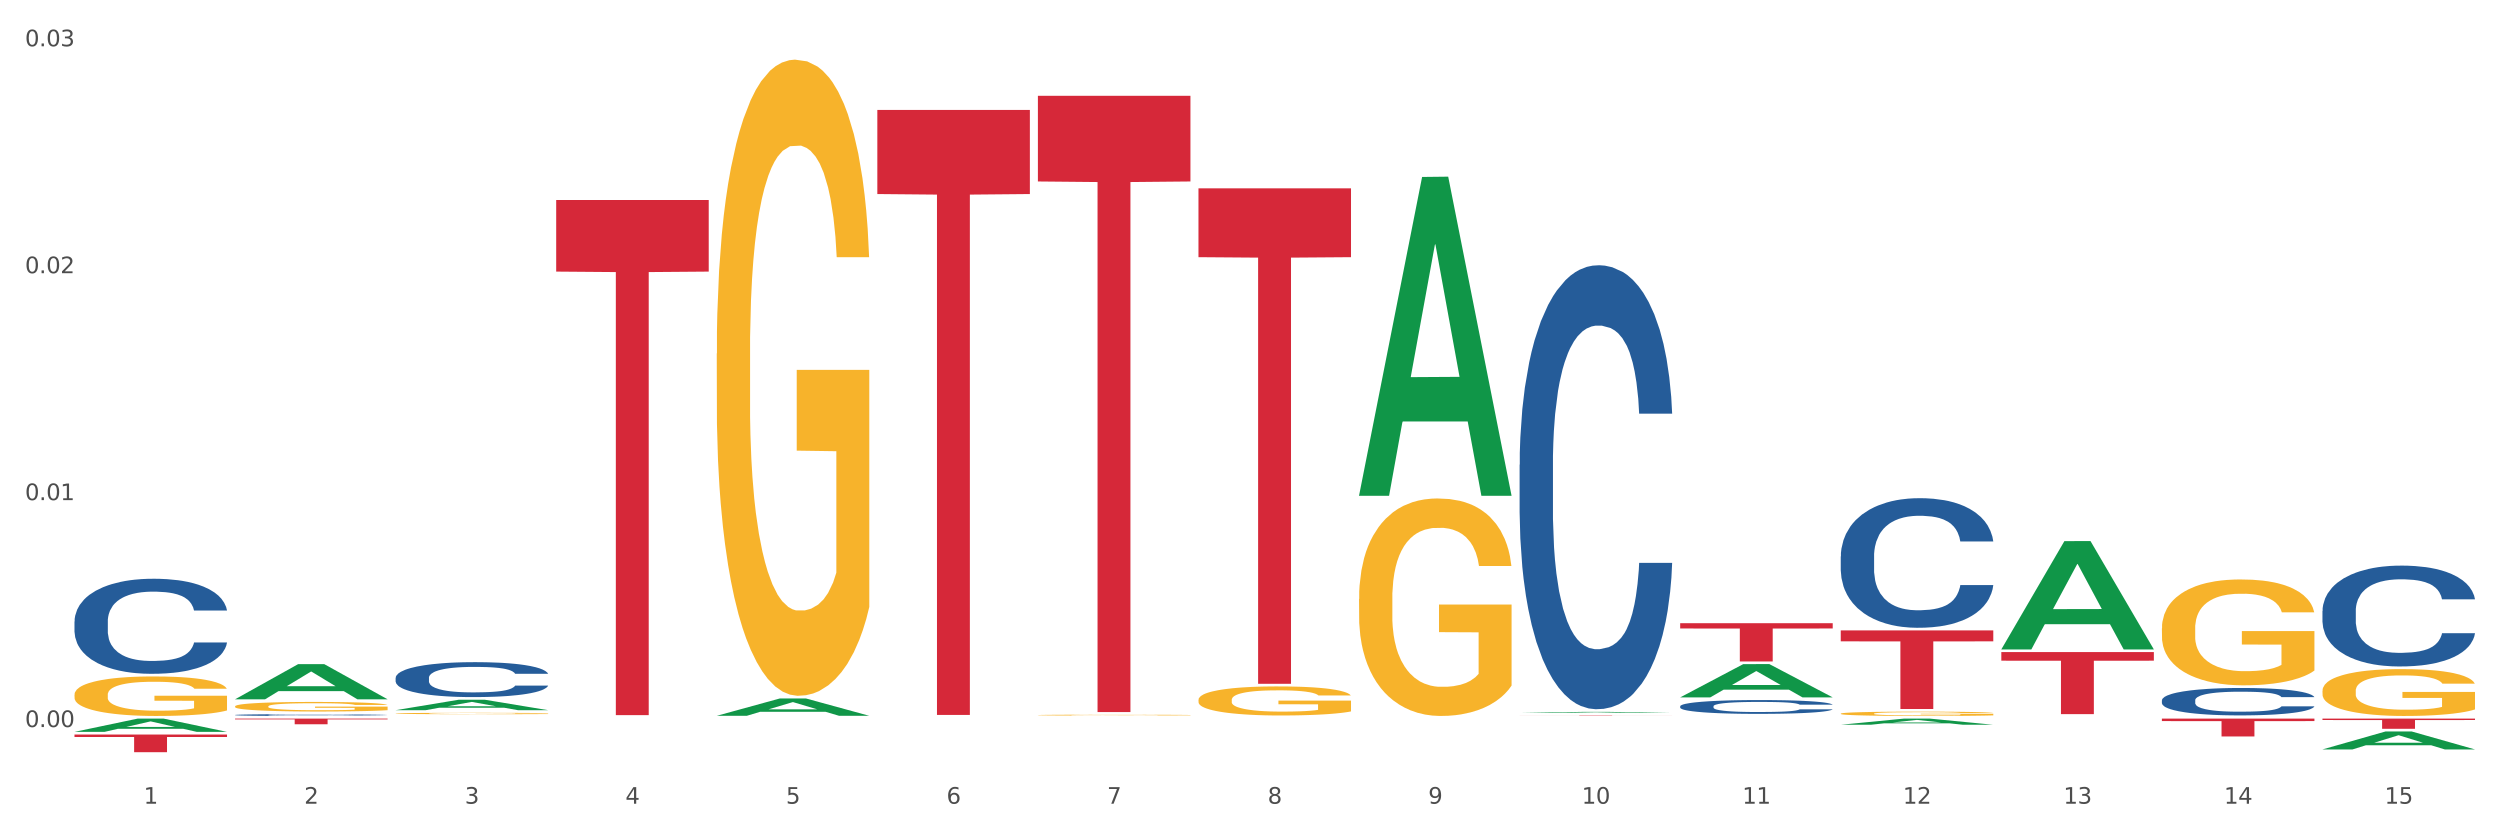 <?xml version="1.0" encoding="utf-8" standalone="no"?>
<!DOCTYPE svg PUBLIC "-//W3C//DTD SVG 1.1//EN"
  "http://www.w3.org/Graphics/SVG/1.1/DTD/svg11.dtd">
<svg xmlns:xlink="http://www.w3.org/1999/xlink" width="1080pt" height="360pt" viewBox="0 0 1080 360" xmlns="http://www.w3.org/2000/svg" version="1.1">
 <rect x="0" y="0" width="1080" height="360" fill="#333333" stroke="none"/>
 <defs>
  <style type="text/css">*{stroke-linejoin: round; stroke-linecap: butt}</style>
 </defs>
 <g id="figure_1">
  <g id="patch_1">
   <path d="M 0 360 
L 1080 360 
L 1080 0 
L 0 0 
z
" style="fill: #ffffff; stroke: #ffffff; stroke-linejoin: miter"/>
  </g>
  <g id="axes_1">
   <g id="matplotlib.axis_1">
    <g id="xtick_1">
     <g id="text_1">
      <!-- 1 -->
      <g style="fill: #4d4d4d" transform="translate(62.07 347.204) scale(0.096 -0.096)">
       <defs>
        <path id="DejaVuSans-31" d="M 794 531 
L 1825 531 
L 1825 4091 
L 703 3866 
L 703 4441 
L 1819 4666 
L 2450 4666 
L 2450 531 
L 3481 531 
L 3481 0 
L 794 0 
L 794 531 
z
" transform="scale(0.016)"/>
       </defs>
       <use xlink:href="#DejaVuSans-31"/>
      </g>
     </g>
    </g>
    <g id="xtick_2">
     <g id="text_2">
      <!-- 2 -->
      <g style="fill: #4d4d4d" transform="translate(131.436 347.204) scale(0.096 -0.096)">
       <defs>
        <path id="DejaVuSans-32" d="M 1228 531 
L 3431 531 
L 3431 0 
L 469 0 
L 469 531 
Q 828 903 1448 1529 
Q 2069 2156 2228 2338 
Q 2531 2678 2651 2914 
Q 2772 3150 2772 3378 
Q 2772 3750 2511 3984 
Q 2250 4219 1831 4219 
Q 1534 4219 1204 4116 
Q 875 4013 500 3803 
L 500 4441 
Q 881 4594 1212 4672 
Q 1544 4750 1819 4750 
Q 2544 4750 2975 4387 
Q 3406 4025 3406 3419 
Q 3406 3131 3298 2873 
Q 3191 2616 2906 2266 
Q 2828 2175 2409 1742 
Q 1991 1309 1228 531 
z
" transform="scale(0.016)"/>
       </defs>
       <use xlink:href="#DejaVuSans-32"/>
      </g>
     </g>
    </g>
    <g id="xtick_3">
     <g id="text_3">
      <!-- 3 -->
      <g style="fill: #4d4d4d" transform="translate(200.802 347.204) scale(0.096 -0.096)">
       <defs>
        <path id="DejaVuSans-33" d="M 2597 2516 
Q 3050 2419 3304 2112 
Q 3559 1806 3559 1356 
Q 3559 666 3084 287 
Q 2609 -91 1734 -91 
Q 1441 -91 1130 -33 
Q 819 25 488 141 
L 488 750 
Q 750 597 1062 519 
Q 1375 441 1716 441 
Q 2309 441 2620 675 
Q 2931 909 2931 1356 
Q 2931 1769 2642 2001 
Q 2353 2234 1838 2234 
L 1294 2234 
L 1294 2753 
L 1863 2753 
Q 2328 2753 2575 2939 
Q 2822 3125 2822 3475 
Q 2822 3834 2567 4026 
Q 2313 4219 1838 4219 
Q 1578 4219 1281 4162 
Q 984 4106 628 3988 
L 628 4550 
Q 988 4650 1302 4700 
Q 1616 4750 1894 4750 
Q 2613 4750 3031 4423 
Q 3450 4097 3450 3541 
Q 3450 3153 3228 2886 
Q 3006 2619 2597 2516 
z
" transform="scale(0.016)"/>
       </defs>
       <use xlink:href="#DejaVuSans-33"/>
      </g>
     </g>
    </g>
    <g id="xtick_4">
     <g id="text_4">
      <!-- 4 -->
      <g style="fill: #4d4d4d" transform="translate(270.169 347.204) scale(0.096 -0.096)">
       <defs>
        <path id="DejaVuSans-34" d="M 2419 4116 
L 825 1625 
L 2419 1625 
L 2419 4116 
z
M 2253 4666 
L 3047 4666 
L 3047 1625 
L 3713 1625 
L 3713 1100 
L 3047 1100 
L 3047 0 
L 2419 0 
L 2419 1100 
L 313 1100 
L 313 1709 
L 2253 4666 
z
" transform="scale(0.016)"/>
       </defs>
       <use xlink:href="#DejaVuSans-34"/>
      </g>
     </g>
    </g>
    <g id="xtick_5">
     <g id="text_5">
      <!-- 5 -->
      <g style="fill: #4d4d4d" transform="translate(339.535 347.204) scale(0.096 -0.096)">
       <defs>
        <path id="DejaVuSans-35" d="M 691 4666 
L 3169 4666 
L 3169 4134 
L 1269 4134 
L 1269 2991 
Q 1406 3038 1543 3061 
Q 1681 3084 1819 3084 
Q 2600 3084 3056 2656 
Q 3513 2228 3513 1497 
Q 3513 744 3044 326 
Q 2575 -91 1722 -91 
Q 1428 -91 1123 -41 
Q 819 9 494 109 
L 494 744 
Q 775 591 1075 516 
Q 1375 441 1709 441 
Q 2250 441 2565 725 
Q 2881 1009 2881 1497 
Q 2881 1984 2565 2268 
Q 2250 2553 1709 2553 
Q 1456 2553 1204 2497 
Q 953 2441 691 2322 
L 691 4666 
z
" transform="scale(0.016)"/>
       </defs>
       <use xlink:href="#DejaVuSans-35"/>
      </g>
     </g>
    </g>
    <g id="xtick_6">
     <g id="text_6">
      <!-- 6 -->
      <g style="fill: #4d4d4d" transform="translate(408.901 347.204) scale(0.096 -0.096)">
       <defs>
        <path id="DejaVuSans-36" d="M 2113 2584 
Q 1688 2584 1439 2293 
Q 1191 2003 1191 1497 
Q 1191 994 1439 701 
Q 1688 409 2113 409 
Q 2538 409 2786 701 
Q 3034 994 3034 1497 
Q 3034 2003 2786 2293 
Q 2538 2584 2113 2584 
z
M 3366 4563 
L 3366 3988 
Q 3128 4100 2886 4159 
Q 2644 4219 2406 4219 
Q 1781 4219 1451 3797 
Q 1122 3375 1075 2522 
Q 1259 2794 1537 2939 
Q 1816 3084 2150 3084 
Q 2853 3084 3261 2657 
Q 3669 2231 3669 1497 
Q 3669 778 3244 343 
Q 2819 -91 2113 -91 
Q 1303 -91 875 529 
Q 447 1150 447 2328 
Q 447 3434 972 4092 
Q 1497 4750 2381 4750 
Q 2619 4750 2861 4703 
Q 3103 4656 3366 4563 
z
" transform="scale(0.016)"/>
       </defs>
       <use xlink:href="#DejaVuSans-36"/>
      </g>
     </g>
    </g>
    <g id="xtick_7">
     <g id="text_7">
      <!-- 7 -->
      <g style="fill: #4d4d4d" transform="translate(478.267 347.204) scale(0.096 -0.096)">
       <defs>
        <path id="DejaVuSans-37" d="M 525 4666 
L 3525 4666 
L 3525 4397 
L 1831 0 
L 1172 0 
L 2766 4134 
L 525 4134 
L 525 4666 
z
" transform="scale(0.016)"/>
       </defs>
       <use xlink:href="#DejaVuSans-37"/>
      </g>
     </g>
    </g>
    <g id="xtick_8">
     <g id="text_8">
      <!-- 8 -->
      <g style="fill: #4d4d4d" transform="translate(547.634 347.204) scale(0.096 -0.096)">
       <defs>
        <path id="DejaVuSans-38" d="M 2034 2216 
Q 1584 2216 1326 1975 
Q 1069 1734 1069 1313 
Q 1069 891 1326 650 
Q 1584 409 2034 409 
Q 2484 409 2743 651 
Q 3003 894 3003 1313 
Q 3003 1734 2745 1975 
Q 2488 2216 2034 2216 
z
M 1403 2484 
Q 997 2584 770 2862 
Q 544 3141 544 3541 
Q 544 4100 942 4425 
Q 1341 4750 2034 4750 
Q 2731 4750 3128 4425 
Q 3525 4100 3525 3541 
Q 3525 3141 3298 2862 
Q 3072 2584 2669 2484 
Q 3125 2378 3379 2068 
Q 3634 1759 3634 1313 
Q 3634 634 3220 271 
Q 2806 -91 2034 -91 
Q 1263 -91 848 271 
Q 434 634 434 1313 
Q 434 1759 690 2068 
Q 947 2378 1403 2484 
z
M 1172 3481 
Q 1172 3119 1398 2916 
Q 1625 2713 2034 2713 
Q 2441 2713 2670 2916 
Q 2900 3119 2900 3481 
Q 2900 3844 2670 4047 
Q 2441 4250 2034 4250 
Q 1625 4250 1398 4047 
Q 1172 3844 1172 3481 
z
" transform="scale(0.016)"/>
       </defs>
       <use xlink:href="#DejaVuSans-38"/>
      </g>
     </g>
    </g>
    <g id="xtick_9">
     <g id="text_9">
      <!-- 9 -->
      <g style="fill: #4d4d4d" transform="translate(617 347.204) scale(0.096 -0.096)">
       <defs>
        <path id="DejaVuSans-39" d="M 703 97 
L 703 672 
Q 941 559 1184 500 
Q 1428 441 1663 441 
Q 2288 441 2617 861 
Q 2947 1281 2994 2138 
Q 2813 1869 2534 1725 
Q 2256 1581 1919 1581 
Q 1219 1581 811 2004 
Q 403 2428 403 3163 
Q 403 3881 828 4315 
Q 1253 4750 1959 4750 
Q 2769 4750 3195 4129 
Q 3622 3509 3622 2328 
Q 3622 1225 3098 567 
Q 2575 -91 1691 -91 
Q 1453 -91 1209 -44 
Q 966 3 703 97 
z
M 1959 2075 
Q 2384 2075 2632 2365 
Q 2881 2656 2881 3163 
Q 2881 3666 2632 3958 
Q 2384 4250 1959 4250 
Q 1534 4250 1286 3958 
Q 1038 3666 1038 3163 
Q 1038 2656 1286 2365 
Q 1534 2075 1959 2075 
z
" transform="scale(0.016)"/>
       </defs>
       <use xlink:href="#DejaVuSans-39"/>
      </g>
     </g>
    </g>
    <g id="xtick_10">
     <g id="text_10">
      <!-- 10 -->
      <g style="fill: #4d4d4d" transform="translate(683.312 347.204) scale(0.096 -0.096)">
       <defs>
        <path id="DejaVuSans-30" d="M 2034 4250 
Q 1547 4250 1301 3770 
Q 1056 3291 1056 2328 
Q 1056 1369 1301 889 
Q 1547 409 2034 409 
Q 2525 409 2770 889 
Q 3016 1369 3016 2328 
Q 3016 3291 2770 3770 
Q 2525 4250 2034 4250 
z
M 2034 4750 
Q 2819 4750 3233 4129 
Q 3647 3509 3647 2328 
Q 3647 1150 3233 529 
Q 2819 -91 2034 -91 
Q 1250 -91 836 529 
Q 422 1150 422 2328 
Q 422 3509 836 4129 
Q 1250 4750 2034 4750 
z
" transform="scale(0.016)"/>
       </defs>
       <use xlink:href="#DejaVuSans-31"/>
       <use xlink:href="#DejaVuSans-30" transform="translate(63.623 0)"/>
      </g>
     </g>
    </g>
    <g id="xtick_11">
     <g id="text_11">
      <!-- 11 -->
      <g style="fill: #4d4d4d" transform="translate(752.678 347.204) scale(0.096 -0.096)">
       <use xlink:href="#DejaVuSans-31"/>
       <use xlink:href="#DejaVuSans-31" transform="translate(63.623 0)"/>
      </g>
     </g>
    </g>
    <g id="xtick_12">
     <g id="text_12">
      <!-- 12 -->
      <g style="fill: #4d4d4d" transform="translate(822.044 347.204) scale(0.096 -0.096)">
       <use xlink:href="#DejaVuSans-31"/>
       <use xlink:href="#DejaVuSans-32" transform="translate(63.623 0)"/>
      </g>
     </g>
    </g>
    <g id="xtick_13">
     <g id="text_13">
      <!-- 13 -->
      <g style="fill: #4d4d4d" transform="translate(891.411 347.204) scale(0.096 -0.096)">
       <use xlink:href="#DejaVuSans-31"/>
       <use xlink:href="#DejaVuSans-33" transform="translate(63.623 0)"/>
      </g>
     </g>
    </g>
    <g id="xtick_14">
     <g id="text_14">
      <!-- 14 -->
      <g style="fill: #4d4d4d" transform="translate(960.777 347.204) scale(0.096 -0.096)">
       <use xlink:href="#DejaVuSans-31"/>
       <use xlink:href="#DejaVuSans-34" transform="translate(63.623 0)"/>
      </g>
     </g>
    </g>
    <g id="xtick_15">
     <g id="text_15">
      <!-- 15 -->
      <g style="fill: #4d4d4d" transform="translate(1030.143 347.204) scale(0.096 -0.096)">
       <use xlink:href="#DejaVuSans-31"/>
       <use xlink:href="#DejaVuSans-35" transform="translate(63.623 0)"/>
      </g>
     </g>
    </g>
    <g id="xtick_16"/>
    <g id="xtick_17"/>
    <g id="xtick_18"/>
    <g id="xtick_19"/>
    <g id="xtick_20"/>
    <g id="xtick_21"/>
    <g id="xtick_22"/>
    <g id="xtick_23"/>
    <g id="xtick_24"/>
    <g id="xtick_25"/>
    <g id="xtick_26"/>
    <g id="xtick_27"/>
    <g id="xtick_28"/>
    <g id="xtick_29"/>
   </g>
   <g id="matplotlib.axis_2">
    <g id="ytick_1">
     <g id="text_16">
      <!-- 0.00 -->
      <g style="fill: #4d4d4d" transform="translate(10.8 314.089) scale(0.096 -0.096)">
       <defs>
        <path id="DejaVuSans-2e" d="M 684 794 
L 1344 794 
L 1344 0 
L 684 0 
L 684 794 
z
" transform="scale(0.016)"/>
       </defs>
       <use xlink:href="#DejaVuSans-30"/>
       <use xlink:href="#DejaVuSans-2e" transform="translate(63.623 0)"/>
       <use xlink:href="#DejaVuSans-30" transform="translate(95.41 0)"/>
       <use xlink:href="#DejaVuSans-30" transform="translate(159.033 0)"/>
      </g>
     </g>
    </g>
    <g id="ytick_2">
     <g id="text_17">
      <!-- 0.01 -->
      <g style="fill: #4d4d4d" transform="translate(10.8 216.059) scale(0.096 -0.096)">
       <use xlink:href="#DejaVuSans-30"/>
       <use xlink:href="#DejaVuSans-2e" transform="translate(63.623 0)"/>
       <use xlink:href="#DejaVuSans-30" transform="translate(95.41 0)"/>
       <use xlink:href="#DejaVuSans-31" transform="translate(159.033 0)"/>
      </g>
     </g>
    </g>
    <g id="ytick_3">
     <g id="text_18">
      <!-- 0.02 -->
      <g style="fill: #4d4d4d" transform="translate(10.8 118.029) scale(0.096 -0.096)">
       <use xlink:href="#DejaVuSans-30"/>
       <use xlink:href="#DejaVuSans-2e" transform="translate(63.623 0)"/>
       <use xlink:href="#DejaVuSans-30" transform="translate(95.41 0)"/>
       <use xlink:href="#DejaVuSans-32" transform="translate(159.033 0)"/>
      </g>
     </g>
    </g>
    <g id="ytick_4">
     <g id="text_19">
      <!-- 0.03 -->
      <g style="fill: #4d4d4d" transform="translate(10.8 19.999) scale(0.096 -0.096)">
       <use xlink:href="#DejaVuSans-30"/>
       <use xlink:href="#DejaVuSans-2e" transform="translate(63.623 0)"/>
       <use xlink:href="#DejaVuSans-30" transform="translate(95.41 0)"/>
       <use xlink:href="#DejaVuSans-33" transform="translate(159.033 0)"/>
      </g>
     </g>
    </g>
    <g id="ytick_5"/>
    <g id="ytick_6"/>
    <g id="ytick_7"/>
   </g>
   <g id="PolyCollection_1">
    <path d="M 32.175 316.162 
L 32.243 316.157 
L 59.417 310.447 
L 70.695 310.441 
L 98.073 316.173 
L 85.029 316.173 
L 79.119 314.838 
L 51.061 314.838 
L 50.857 314.86 
L 45.151 316.173 
L 32.175 316.173 
L 32.175 316.162 
L 54.594 314.042 
L 75.586 314.036 
L 65.192 311.663 
L 65.056 311.652 
L 64.92 311.668 
L 54.526 314.036 
L 54.594 314.042 
L 32.175 316.162 
z
" clip-path="url(#p99316b3ea1)" style="fill: #109648"/>
    <path d="M 933.936 310.441 
L 999.834 310.441 
L 999.834 311.514 
L 973.912 311.521 
L 973.912 318.161 
L 959.702 318.161 
L 959.702 311.521 
L 933.936 311.514 
L 933.936 310.449 
L 933.936 310.441 
z
" clip-path="url(#p99316b3ea1)" style="fill: #d62839"/>
    <path d="M 864.57 281.694 
L 930.468 281.694 
L 930.468 285.421 
L 904.546 285.446 
L 904.546 308.515 
L 890.335 308.515 
L 890.335 285.446 
L 864.57 285.421 
L 864.57 281.719 
L 864.57 281.694 
z
" clip-path="url(#p99316b3ea1)" style="fill: #d62839"/>
    <path d="M 795.203 272.344 
L 861.101 272.344 
L 861.101 277.061 
L 835.179 277.093 
L 835.179 306.288 
L 820.969 306.288 
L 820.969 277.093 
L 795.203 277.061 
L 795.203 272.375 
L 795.203 272.344 
z
" clip-path="url(#p99316b3ea1)" style="fill: #d62839"/>
    <path d="M 725.837 269.211 
L 791.735 269.211 
L 791.735 271.509 
L 765.813 271.524 
L 765.813 285.745 
L 751.603 285.745 
L 751.603 271.524 
L 725.837 271.509 
L 725.837 269.227 
L 725.837 269.211 
z
" clip-path="url(#p99316b3ea1)" style="fill: #d62839"/>
    <path d="M 656.471 309.165 
L 722.369 309.165 
L 722.369 309.184 
L 696.447 309.184 
L 696.447 309.303 
L 682.237 309.303 
L 682.237 309.184 
L 656.471 309.184 
L 656.471 309.165 
L 656.471 309.165 
z
" clip-path="url(#p99316b3ea1)" style="fill: #d62839"/>
    <path d="M 517.739 81.351 
L 583.636 81.351 
L 583.636 111.096 
L 557.715 111.297 
L 557.715 295.396 
L 543.504 295.396 
L 543.504 111.297 
L 517.739 111.096 
L 517.739 81.552 
L 517.739 81.351 
z
" clip-path="url(#p99316b3ea1)" style="fill: #d62839"/>
    <path d="M 448.372 41.4 
L 514.27 41.4 
L 514.27 78.394 
L 488.348 78.644 
L 488.348 307.604 
L 474.138 307.604 
L 474.138 78.644 
L 448.372 78.394 
L 448.372 41.65 
L 448.372 41.4 
z
" clip-path="url(#p99316b3ea1)" style="fill: #d62839"/>
    <path d="M 379.006 47.504 
L 444.904 47.504 
L 444.904 83.825 
L 418.982 84.07 
L 418.982 308.863 
L 404.772 308.863 
L 404.772 84.07 
L 379.006 83.825 
L 379.006 47.75 
L 379.006 47.504 
z
" clip-path="url(#p99316b3ea1)" style="fill: #d62839"/>
    <path d="M 240.274 86.407 
L 306.172 86.407 
L 306.172 117.33 
L 280.25 117.539 
L 280.25 308.927 
L 266.039 308.927 
L 266.039 117.539 
L 240.274 117.33 
L 240.274 86.616 
L 240.274 86.407 
z
" clip-path="url(#p99316b3ea1)" style="fill: #d62839"/>
    <path d="M 101.541 310.441 
L 167.439 310.441 
L 167.439 310.781 
L 141.517 310.783 
L 141.517 312.884 
L 127.307 312.884 
L 127.307 310.783 
L 101.541 310.781 
L 101.541 310.444 
L 101.541 310.441 
z
" clip-path="url(#p99316b3ea1)" style="fill: #d62839"/>
    <path d="M 32.175 317.312 
L 98.073 317.312 
L 98.073 318.373 
L 72.151 318.38 
L 72.151 324.95 
L 57.941 324.95 
L 57.941 318.38 
L 32.175 318.373 
L 32.175 317.319 
L 32.175 317.312 
z
" clip-path="url(#p99316b3ea1)" style="fill: #d62839"/>
    <path d="M 32.175 268.469 
L 32.253 268.431 
L 32.253 267.381 
L 32.487 265.956 
L 33.343 263.33 
L 34.434 261.343 
L 36.303 259.017 
L 37.316 258.042 
L 38.64 256.954 
L 41.366 255.192 
L 44.482 253.691 
L 46.663 252.866 
L 48.299 252.341 
L 51.96 251.404 
L 54.063 250.991 
L 56.244 250.654 
L 58.114 250.428 
L 61.229 250.166 
L 63.722 250.053 
L 66.604 250.016 
L 69.019 250.053 
L 72.212 250.203 
L 76.886 250.654 
L 78.677 250.916 
L 81.092 251.366 
L 83.585 251.966 
L 85.61 252.566 
L 87.947 253.429 
L 90.361 254.554 
L 92.698 255.979 
L 94.334 257.292 
L 95.658 258.68 
L 96.827 260.368 
L 97.683 262.205 
L 98.073 263.743 
L 83.818 263.743 
L 83.429 262.355 
L 82.65 260.855 
L 81.871 259.842 
L 81.014 259.017 
L 79.69 258.08 
L 78.522 257.48 
L 76.574 256.767 
L 74.783 256.317 
L 73.303 256.054 
L 71.511 255.829 
L 67.694 255.604 
L 64.968 255.604 
L 63.255 255.679 
L 61.151 255.867 
L 59.36 256.129 
L 57.257 256.579 
L 55.621 257.067 
L 53.985 257.705 
L 53.05 258.155 
L 51.648 258.98 
L 50.714 259.655 
L 49.467 260.818 
L 48.766 261.643 
L 47.52 263.781 
L 46.975 265.356 
L 46.741 266.443 
L 46.585 267.644 
L 46.585 273.495 
L 47.053 276.12 
L 47.442 277.245 
L 48.065 278.52 
L 49.234 280.171 
L 50.947 281.783 
L 52.739 282.946 
L 54.219 283.659 
L 55.621 284.184 
L 57.023 284.596 
L 58.737 284.971 
L 60.139 285.196 
L 62.242 285.421 
L 64.734 285.534 
L 66.682 285.534 
L 70.654 285.346 
L 72.446 285.159 
L 74.16 284.896 
L 76.029 284.484 
L 77.509 284.034 
L 78.366 283.696 
L 79.768 282.983 
L 80.858 282.233 
L 81.793 281.371 
L 82.416 280.621 
L 83.117 279.495 
L 83.663 278.22 
L 83.818 277.545 
L 98.073 277.545 
L 97.761 278.895 
L 97.216 280.208 
L 96.126 281.971 
L 95.269 282.983 
L 93.945 284.221 
L 92.542 285.271 
L 90.595 286.434 
L 88.804 287.297 
L 86.934 288.047 
L 84.909 288.722 
L 81.248 289.659 
L 79.924 289.922 
L 77.12 290.372 
L 74.939 290.635 
L 71.745 290.897 
L 68.473 291.047 
L 65.046 291.085 
L 62.008 291.01 
L 58.659 290.785 
L 56.556 290.56 
L 54.219 290.222 
L 51.493 289.697 
L 48.922 289.059 
L 46.507 288.309 
L 44.248 287.447 
L 42.145 286.471 
L 39.419 284.859 
L 37.394 283.283 
L 35.914 281.821 
L 34.901 280.583 
L 33.889 279.008 
L 33.343 277.92 
L 32.487 275.295 
L 32.175 272.857 
L 32.175 268.469 
z
" clip-path="url(#p99316b3ea1)" style="fill: #255c99"/>
    <path d="M 101.541 308.868 
L 101.619 308.867 
L 101.619 308.847 
L 101.853 308.82 
L 102.71 308.769 
L 103.8 308.731 
L 105.67 308.686 
L 106.682 308.668 
L 108.006 308.647 
L 110.733 308.613 
L 113.848 308.584 
L 116.029 308.568 
L 117.665 308.558 
L 121.326 308.54 
L 123.429 308.532 
L 125.61 308.526 
L 127.48 308.521 
L 130.595 308.516 
L 133.088 308.514 
L 135.97 308.513 
L 138.385 308.514 
L 141.578 308.517 
L 146.252 308.526 
L 148.044 308.531 
L 150.458 308.539 
L 152.951 308.551 
L 154.976 308.562 
L 157.313 308.579 
L 159.728 308.6 
L 162.064 308.628 
L 163.7 308.653 
L 165.024 308.68 
L 166.193 308.712 
L 167.05 308.748 
L 167.439 308.777 
L 153.185 308.777 
L 152.795 308.75 
L 152.016 308.722 
L 151.237 308.702 
L 150.38 308.686 
L 149.056 308.668 
L 147.888 308.657 
L 145.941 308.643 
L 144.149 308.634 
L 142.669 308.629 
L 140.877 308.625 
L 137.061 308.621 
L 134.334 308.621 
L 132.621 308.622 
L 130.518 308.626 
L 128.726 308.631 
L 126.623 308.639 
L 124.987 308.649 
L 123.351 308.661 
L 122.417 308.67 
L 121.015 308.686 
L 120.08 308.699 
L 118.834 308.721 
L 118.133 308.737 
L 116.886 308.778 
L 116.341 308.808 
L 116.107 308.829 
L 115.952 308.852 
L 115.952 308.964 
L 116.419 309.015 
L 116.808 309.037 
L 117.431 309.061 
L 118.6 309.093 
L 120.314 309.124 
L 122.105 309.146 
L 123.585 309.16 
L 124.987 309.17 
L 126.389 309.178 
L 128.103 309.185 
L 129.505 309.189 
L 131.608 309.194 
L 134.101 309.196 
L 136.048 309.196 
L 140.021 309.192 
L 141.812 309.189 
L 143.526 309.184 
L 145.395 309.176 
L 146.875 309.167 
L 147.732 309.161 
L 149.134 309.147 
L 150.225 309.132 
L 151.159 309.116 
L 151.783 309.101 
L 152.484 309.08 
L 153.029 309.055 
L 153.185 309.042 
L 167.439 309.042 
L 167.128 309.068 
L 166.582 309.094 
L 165.492 309.127 
L 164.635 309.147 
L 163.311 309.171 
L 161.909 309.191 
L 159.961 309.213 
L 158.17 309.23 
L 156.3 309.244 
L 154.275 309.257 
L 150.614 309.275 
L 149.29 309.28 
L 146.486 309.289 
L 144.305 309.294 
L 141.111 309.299 
L 137.84 309.302 
L 134.412 309.303 
L 131.374 309.301 
L 128.025 309.297 
L 125.922 309.292 
L 123.585 309.286 
L 120.859 309.276 
L 118.288 309.264 
L 115.874 309.249 
L 113.615 309.233 
L 111.512 309.214 
L 108.785 309.183 
L 106.76 309.153 
L 105.28 309.125 
L 104.267 309.101 
L 103.255 309.07 
L 102.71 309.05 
L 101.853 308.999 
L 101.541 308.952 
L 101.541 308.868 
z
" clip-path="url(#p99316b3ea1)" style="fill: #255c99"/>
    <path d="M 170.907 292.833 
L 170.985 292.819 
L 170.985 292.433 
L 171.219 291.909 
L 172.076 290.944 
L 173.166 290.214 
L 175.036 289.359 
L 176.048 289.001 
L 177.373 288.601 
L 180.099 287.953 
L 183.215 287.402 
L 185.396 287.099 
L 187.031 286.906 
L 190.692 286.561 
L 192.796 286.409 
L 194.977 286.285 
L 196.846 286.203 
L 199.962 286.106 
L 202.454 286.065 
L 205.336 286.051 
L 207.751 286.065 
L 210.945 286.12 
L 215.618 286.285 
L 217.41 286.382 
L 219.825 286.547 
L 222.317 286.768 
L 224.342 286.988 
L 226.679 287.305 
L 229.094 287.719 
L 231.431 288.243 
L 233.066 288.725 
L 234.391 289.235 
L 235.559 289.855 
L 236.416 290.531 
L 236.805 291.096 
L 222.551 291.096 
L 222.161 290.586 
L 221.382 290.035 
L 220.604 289.662 
L 219.747 289.359 
L 218.422 289.015 
L 217.254 288.794 
L 215.307 288.532 
L 213.515 288.367 
L 212.035 288.27 
L 210.244 288.187 
L 206.427 288.105 
L 203.701 288.105 
L 201.987 288.132 
L 199.884 288.201 
L 198.092 288.298 
L 195.989 288.463 
L 194.353 288.642 
L 192.718 288.877 
L 191.783 289.042 
L 190.381 289.345 
L 189.446 289.593 
L 188.2 290.021 
L 187.499 290.324 
L 186.252 291.11 
L 185.707 291.689 
L 185.474 292.088 
L 185.318 292.529 
L 185.318 294.68 
L 185.785 295.645 
L 186.175 296.058 
L 186.798 296.527 
L 187.966 297.133 
L 189.68 297.726 
L 191.471 298.153 
L 192.951 298.415 
L 194.353 298.608 
L 195.755 298.76 
L 197.469 298.898 
L 198.871 298.98 
L 200.974 299.063 
L 203.467 299.104 
L 205.414 299.104 
L 209.387 299.035 
L 211.178 298.967 
L 212.892 298.87 
L 214.761 298.718 
L 216.241 298.553 
L 217.098 298.429 
L 218.5 298.167 
L 219.591 297.891 
L 220.526 297.574 
L 221.149 297.299 
L 221.85 296.885 
L 222.395 296.417 
L 222.551 296.168 
L 236.805 296.168 
L 236.494 296.665 
L 235.949 297.147 
L 234.858 297.795 
L 234.001 298.167 
L 232.677 298.622 
L 231.275 299.008 
L 229.328 299.435 
L 227.536 299.752 
L 225.667 300.028 
L 223.641 300.276 
L 219.98 300.621 
L 218.656 300.717 
L 215.852 300.883 
L 213.671 300.979 
L 210.477 301.076 
L 207.206 301.131 
L 203.779 301.144 
L 200.741 301.117 
L 197.391 301.034 
L 195.288 300.951 
L 192.951 300.827 
L 190.225 300.634 
L 187.655 300.4 
L 185.24 300.124 
L 182.981 299.807 
L 180.878 299.449 
L 178.152 298.856 
L 176.126 298.277 
L 174.646 297.74 
L 173.634 297.285 
L 172.621 296.706 
L 172.076 296.306 
L 171.219 295.341 
L 170.907 294.445 
L 170.907 292.833 
z
" clip-path="url(#p99316b3ea1)" style="fill: #255c99"/>
    <path d="M 656.471 200.764 
L 656.549 200.589 
L 656.549 195.684 
L 656.783 189.028 
L 657.639 176.766 
L 658.73 167.482 
L 660.599 156.621 
L 661.612 152.067 
L 662.936 146.987 
L 665.662 138.754 
L 668.778 131.747 
L 670.959 127.894 
L 672.595 125.441 
L 676.256 121.062 
L 678.359 119.135 
L 680.54 117.559 
L 682.41 116.508 
L 685.525 115.281 
L 688.018 114.756 
L 690.9 114.581 
L 693.315 114.756 
L 696.508 115.457 
L 701.182 117.559 
L 702.973 118.785 
L 705.388 120.887 
L 707.881 123.689 
L 709.906 126.492 
L 712.243 130.521 
L 714.657 135.776 
L 716.994 142.433 
L 718.63 148.564 
L 719.954 155.045 
L 721.123 162.927 
L 721.979 171.511 
L 722.369 178.693 
L 708.114 178.693 
L 707.725 172.211 
L 706.946 165.205 
L 706.167 160.475 
L 705.31 156.621 
L 703.986 152.242 
L 702.818 149.439 
L 700.87 146.111 
L 699.079 144.009 
L 697.599 142.783 
L 695.807 141.732 
L 691.99 140.681 
L 689.264 140.681 
L 687.55 141.031 
L 685.447 141.907 
L 683.656 143.133 
L 681.553 145.235 
L 679.917 147.513 
L 678.281 150.49 
L 677.346 152.592 
L 675.944 156.446 
L 675.01 159.599 
L 673.763 165.03 
L 673.062 168.883 
L 671.816 178.868 
L 671.271 186.225 
L 671.037 191.305 
L 670.881 196.91 
L 670.881 224.237 
L 671.349 236.499 
L 671.738 241.754 
L 672.361 247.71 
L 673.53 255.417 
L 675.243 262.949 
L 677.035 268.38 
L 678.515 271.708 
L 679.917 274.16 
L 681.319 276.087 
L 683.033 277.839 
L 684.435 278.89 
L 686.538 279.941 
L 689.03 280.466 
L 690.978 280.466 
L 694.95 279.59 
L 696.742 278.715 
L 698.456 277.488 
L 700.325 275.562 
L 701.805 273.46 
L 702.662 271.883 
L 704.064 268.555 
L 705.154 265.051 
L 706.089 261.023 
L 706.712 257.519 
L 707.413 252.264 
L 707.959 246.308 
L 708.114 243.155 
L 722.369 243.155 
L 722.057 249.461 
L 721.512 255.592 
L 720.422 263.825 
L 719.565 268.555 
L 718.241 274.335 
L 716.838 279.24 
L 714.891 284.67 
L 713.1 288.699 
L 711.23 292.203 
L 709.205 295.356 
L 705.544 299.735 
L 704.22 300.961 
L 701.416 303.063 
L 699.235 304.289 
L 696.041 305.516 
L 692.769 306.216 
L 689.342 306.391 
L 686.304 306.041 
L 682.955 304.99 
L 680.852 303.939 
L 678.515 302.363 
L 675.789 299.91 
L 673.218 296.932 
L 670.803 293.429 
L 668.544 289.4 
L 666.441 284.846 
L 663.715 277.313 
L 661.69 269.956 
L 660.21 263.125 
L 659.197 257.344 
L 658.185 249.987 
L 657.639 244.907 
L 656.783 232.645 
L 656.471 221.259 
L 656.471 200.764 
z
" clip-path="url(#p99316b3ea1)" style="fill: #255c99"/>
    <path d="M 725.837 305.103 
L 725.915 305.098 
L 725.915 304.945 
L 726.149 304.738 
L 727.006 304.356 
L 728.096 304.067 
L 729.966 303.728 
L 730.978 303.586 
L 732.302 303.428 
L 735.029 303.172 
L 738.144 302.953 
L 740.325 302.833 
L 741.961 302.757 
L 745.622 302.621 
L 747.725 302.56 
L 749.906 302.511 
L 751.776 302.479 
L 754.891 302.44 
L 757.384 302.424 
L 760.266 302.419 
L 762.681 302.424 
L 765.874 302.446 
L 770.548 302.511 
L 772.34 302.55 
L 774.754 302.615 
L 777.247 302.702 
L 779.272 302.79 
L 781.609 302.915 
L 784.024 303.079 
L 786.36 303.286 
L 787.996 303.477 
L 789.32 303.679 
L 790.489 303.925 
L 791.346 304.192 
L 791.735 304.416 
L 777.481 304.416 
L 777.091 304.214 
L 776.312 303.996 
L 775.533 303.848 
L 774.676 303.728 
L 773.352 303.592 
L 772.184 303.504 
L 770.237 303.401 
L 768.445 303.335 
L 766.965 303.297 
L 765.173 303.264 
L 761.357 303.232 
L 758.63 303.232 
L 756.917 303.243 
L 754.814 303.27 
L 753.022 303.308 
L 750.919 303.374 
L 749.283 303.444 
L 747.647 303.537 
L 746.713 303.603 
L 745.311 303.723 
L 744.376 303.821 
L 743.13 303.99 
L 742.429 304.11 
L 741.182 304.421 
L 740.637 304.65 
L 740.403 304.809 
L 740.248 304.983 
L 740.248 305.834 
L 740.715 306.216 
L 741.104 306.38 
L 741.727 306.566 
L 742.896 306.806 
L 744.61 307.04 
L 746.401 307.209 
L 747.881 307.313 
L 749.283 307.39 
L 750.685 307.45 
L 752.399 307.504 
L 753.801 307.537 
L 755.904 307.57 
L 758.397 307.586 
L 760.344 307.586 
L 764.317 307.559 
L 766.108 307.531 
L 767.822 307.493 
L 769.691 307.433 
L 771.171 307.368 
L 772.028 307.319 
L 773.43 307.215 
L 774.521 307.106 
L 775.455 306.98 
L 776.079 306.871 
L 776.78 306.707 
L 777.325 306.522 
L 777.481 306.424 
L 791.735 306.424 
L 791.424 306.62 
L 790.878 306.811 
L 789.788 307.068 
L 788.931 307.215 
L 787.607 307.395 
L 786.205 307.548 
L 784.257 307.717 
L 782.466 307.842 
L 780.596 307.952 
L 778.571 308.05 
L 774.91 308.186 
L 773.586 308.224 
L 770.782 308.29 
L 768.601 308.328 
L 765.407 308.366 
L 762.136 308.388 
L 758.708 308.394 
L 755.67 308.383 
L 752.321 308.35 
L 750.218 308.317 
L 747.881 308.268 
L 745.155 308.192 
L 742.584 308.099 
L 740.17 307.99 
L 737.911 307.864 
L 735.808 307.722 
L 733.081 307.488 
L 731.056 307.259 
L 729.576 307.046 
L 728.563 306.866 
L 727.551 306.637 
L 727.006 306.478 
L 726.149 306.096 
L 725.837 305.742 
L 725.837 305.103 
z
" clip-path="url(#p99316b3ea1)" style="fill: #255c99"/>
    <path d="M 795.203 240.37 
L 795.281 240.319 
L 795.281 238.887 
L 795.515 236.944 
L 796.372 233.365 
L 797.462 230.655 
L 799.332 227.484 
L 800.344 226.155 
L 801.669 224.672 
L 804.395 222.268 
L 807.511 220.223 
L 809.692 219.098 
L 811.327 218.382 
L 814.988 217.104 
L 817.092 216.541 
L 819.273 216.081 
L 821.142 215.774 
L 824.258 215.416 
L 826.75 215.263 
L 829.632 215.212 
L 832.047 215.263 
L 835.241 215.467 
L 839.914 216.081 
L 841.706 216.439 
L 844.121 217.053 
L 846.613 217.871 
L 848.638 218.689 
L 850.975 219.865 
L 853.39 221.399 
L 855.727 223.342 
L 857.362 225.132 
L 858.687 227.024 
L 859.855 229.325 
L 860.712 231.831 
L 861.101 233.927 
L 846.847 233.927 
L 846.457 232.035 
L 845.678 229.99 
L 844.899 228.609 
L 844.043 227.484 
L 842.718 226.206 
L 841.55 225.388 
L 839.603 224.416 
L 837.811 223.802 
L 836.331 223.445 
L 834.54 223.138 
L 830.723 222.831 
L 827.997 222.831 
L 826.283 222.933 
L 824.18 223.189 
L 822.388 223.547 
L 820.285 224.16 
L 818.649 224.825 
L 817.014 225.694 
L 816.079 226.308 
L 814.677 227.433 
L 813.742 228.354 
L 812.496 229.939 
L 811.795 231.064 
L 810.548 233.978 
L 810.003 236.126 
L 809.77 237.609 
L 809.614 239.245 
L 809.614 247.222 
L 810.081 250.802 
L 810.471 252.336 
L 811.094 254.075 
L 812.262 256.325 
L 813.976 258.523 
L 815.767 260.109 
L 817.247 261.08 
L 818.649 261.796 
L 820.051 262.358 
L 821.765 262.87 
L 823.167 263.177 
L 825.27 263.483 
L 827.763 263.637 
L 829.71 263.637 
L 833.683 263.381 
L 835.474 263.126 
L 837.188 262.768 
L 839.057 262.205 
L 840.537 261.591 
L 841.394 261.131 
L 842.796 260.16 
L 843.887 259.137 
L 844.822 257.961 
L 845.445 256.938 
L 846.146 255.404 
L 846.691 253.665 
L 846.847 252.745 
L 861.101 252.745 
L 860.79 254.586 
L 860.245 256.376 
L 859.154 258.779 
L 858.297 260.16 
L 856.973 261.847 
L 855.571 263.279 
L 853.624 264.864 
L 851.832 266.04 
L 849.963 267.063 
L 847.937 267.983 
L 844.276 269.262 
L 842.952 269.62 
L 840.148 270.233 
L 837.967 270.591 
L 834.773 270.949 
L 831.502 271.154 
L 828.074 271.205 
L 825.037 271.103 
L 821.687 270.796 
L 819.584 270.489 
L 817.247 270.029 
L 814.521 269.313 
L 811.951 268.444 
L 809.536 267.421 
L 807.277 266.245 
L 805.174 264.915 
L 802.448 262.716 
L 800.422 260.569 
L 798.942 258.574 
L 797.93 256.887 
L 796.917 254.739 
L 796.372 253.256 
L 795.515 249.677 
L 795.203 246.353 
L 795.203 240.37 
z
" clip-path="url(#p99316b3ea1)" style="fill: #255c99"/>
    <path d="M 933.936 302.527 
L 934.014 302.516 
L 934.014 302.213 
L 934.247 301.802 
L 935.104 301.045 
L 936.195 300.471 
L 938.064 299.801 
L 939.077 299.519 
L 940.401 299.205 
L 943.127 298.697 
L 946.243 298.264 
L 948.424 298.026 
L 950.06 297.875 
L 953.721 297.604 
L 955.824 297.485 
L 958.005 297.388 
L 959.874 297.323 
L 962.99 297.247 
L 965.483 297.215 
L 968.365 297.204 
L 970.779 297.215 
L 973.973 297.258 
L 978.647 297.388 
L 980.438 297.463 
L 982.853 297.593 
L 985.346 297.766 
L 987.371 297.94 
L 989.708 298.188 
L 992.122 298.513 
L 994.459 298.924 
L 996.095 299.303 
L 997.419 299.703 
L 998.587 300.19 
L 999.444 300.72 
L 999.834 301.164 
L 985.579 301.164 
L 985.19 300.763 
L 984.411 300.331 
L 983.632 300.039 
L 982.775 299.801 
L 981.451 299.53 
L 980.283 299.357 
L 978.335 299.151 
L 976.544 299.022 
L 975.064 298.946 
L 973.272 298.881 
L 969.455 298.816 
L 966.729 298.816 
L 965.015 298.838 
L 962.912 298.892 
L 961.121 298.967 
L 959.018 299.097 
L 957.382 299.238 
L 955.746 299.422 
L 954.811 299.552 
L 953.409 299.79 
L 952.475 299.984 
L 951.228 300.32 
L 950.527 300.558 
L 949.281 301.175 
L 948.736 301.629 
L 948.502 301.943 
L 948.346 302.289 
L 948.346 303.977 
L 948.814 304.734 
L 949.203 305.059 
L 949.826 305.427 
L 950.995 305.903 
L 952.708 306.368 
L 954.5 306.703 
L 955.98 306.909 
L 957.382 307.06 
L 958.784 307.179 
L 960.498 307.288 
L 961.9 307.353 
L 964.003 307.418 
L 966.495 307.45 
L 968.443 307.45 
L 972.415 307.396 
L 974.207 307.342 
L 975.92 307.266 
L 977.79 307.147 
L 979.27 307.017 
L 980.127 306.92 
L 981.529 306.714 
L 982.619 306.498 
L 983.554 306.249 
L 984.177 306.033 
L 984.878 305.708 
L 985.423 305.34 
L 985.579 305.145 
L 999.834 305.145 
L 999.522 305.535 
L 998.977 305.914 
L 997.886 306.422 
L 997.03 306.714 
L 995.705 307.071 
L 994.303 307.374 
L 992.356 307.71 
L 990.564 307.958 
L 988.695 308.175 
L 986.67 308.37 
L 983.009 308.64 
L 981.685 308.716 
L 978.88 308.846 
L 976.699 308.921 
L 973.506 308.997 
L 970.234 309.04 
L 966.807 309.051 
L 963.769 309.03 
L 960.42 308.965 
L 958.317 308.9 
L 955.98 308.802 
L 953.253 308.651 
L 950.683 308.467 
L 948.268 308.251 
L 946.009 308.002 
L 943.906 307.72 
L 941.18 307.255 
L 939.155 306.801 
L 937.675 306.379 
L 936.662 306.022 
L 935.65 305.567 
L 935.104 305.254 
L 934.247 304.496 
L 933.936 303.793 
L 933.936 302.527 
z
" clip-path="url(#p99316b3ea1)" style="fill: #255c99"/>
    <path d="M 1003.302 263.92 
L 1003.38 263.881 
L 1003.38 262.766 
L 1003.614 261.254 
L 1004.47 258.469 
L 1005.561 256.359 
L 1007.43 253.892 
L 1008.443 252.858 
L 1009.767 251.704 
L 1012.494 249.833 
L 1015.609 248.241 
L 1017.79 247.366 
L 1019.426 246.809 
L 1023.087 245.814 
L 1025.19 245.376 
L 1027.371 245.018 
L 1029.241 244.779 
L 1032.356 244.501 
L 1034.849 244.381 
L 1037.731 244.342 
L 1040.146 244.381 
L 1043.339 244.541 
L 1048.013 245.018 
L 1049.805 245.297 
L 1052.219 245.774 
L 1054.712 246.411 
L 1056.737 247.048 
L 1059.074 247.963 
L 1061.489 249.157 
L 1063.825 250.669 
L 1065.461 252.062 
L 1066.785 253.534 
L 1067.954 255.325 
L 1068.811 257.275 
L 1069.2 258.906 
L 1054.945 258.906 
L 1054.556 257.434 
L 1053.777 255.842 
L 1052.998 254.768 
L 1052.141 253.892 
L 1050.817 252.897 
L 1049.649 252.261 
L 1047.701 251.505 
L 1045.91 251.027 
L 1044.43 250.748 
L 1042.638 250.51 
L 1038.822 250.271 
L 1036.095 250.271 
L 1034.382 250.351 
L 1032.278 250.55 
L 1030.487 250.828 
L 1028.384 251.306 
L 1026.748 251.823 
L 1025.112 252.499 
L 1024.178 252.977 
L 1022.775 253.852 
L 1021.841 254.569 
L 1020.594 255.802 
L 1019.893 256.678 
L 1018.647 258.946 
L 1018.102 260.617 
L 1017.868 261.771 
L 1017.712 263.045 
L 1017.712 269.253 
L 1018.18 272.038 
L 1018.569 273.232 
L 1019.192 274.585 
L 1020.361 276.336 
L 1022.074 278.047 
L 1023.866 279.281 
L 1025.346 280.037 
L 1026.748 280.594 
L 1028.15 281.032 
L 1029.864 281.43 
L 1031.266 281.669 
L 1033.369 281.907 
L 1035.862 282.027 
L 1037.809 282.027 
L 1041.781 281.828 
L 1043.573 281.629 
L 1045.287 281.35 
L 1047.156 280.912 
L 1048.636 280.435 
L 1049.493 280.077 
L 1050.895 279.321 
L 1051.986 278.525 
L 1052.92 277.61 
L 1053.543 276.814 
L 1054.244 275.62 
L 1054.79 274.267 
L 1054.945 273.551 
L 1069.2 273.551 
L 1068.888 274.983 
L 1068.343 276.376 
L 1067.253 278.246 
L 1066.396 279.321 
L 1065.072 280.634 
L 1063.67 281.748 
L 1061.722 282.982 
L 1059.931 283.897 
L 1058.061 284.693 
L 1056.036 285.409 
L 1052.375 286.404 
L 1051.051 286.683 
L 1048.247 287.16 
L 1046.066 287.439 
L 1042.872 287.717 
L 1039.6 287.876 
L 1036.173 287.916 
L 1033.135 287.837 
L 1029.786 287.598 
L 1027.683 287.359 
L 1025.346 287.001 
L 1022.62 286.444 
L 1020.049 285.767 
L 1017.634 284.972 
L 1015.376 284.056 
L 1013.272 283.022 
L 1010.546 281.31 
L 1008.521 279.639 
L 1007.041 278.087 
L 1006.028 276.774 
L 1005.016 275.103 
L 1004.47 273.949 
L 1003.614 271.163 
L 1003.302 268.576 
L 1003.302 263.92 
z
" clip-path="url(#p99316b3ea1)" style="fill: #255c99"/>
    <path d="M 1003.302 298.411 
L 1003.38 298.393 
L 1003.38 297.727 
L 1003.535 297.154 
L 1004.314 295.767 
L 1005.481 294.621 
L 1006.336 294.011 
L 1007.192 293.511 
L 1008.204 293.012 
L 1009.448 292.494 
L 1011.705 291.736 
L 1013.105 291.348 
L 1014.817 290.941 
L 1017.929 290.349 
L 1020.185 290.017 
L 1022.519 289.739 
L 1026.331 289.406 
L 1028.821 289.258 
L 1031.466 289.147 
L 1034.656 289.073 
L 1037.068 289.055 
L 1042.358 289.11 
L 1046.871 289.277 
L 1049.049 289.406 
L 1051.85 289.628 
L 1053.328 289.776 
L 1055.74 290.072 
L 1058.23 290.46 
L 1059.942 290.793 
L 1062.509 291.422 
L 1064.454 292.051 
L 1066.244 292.827 
L 1067.177 293.363 
L 1067.877 293.863 
L 1068.5 294.436 
L 1069.122 295.342 
L 1055.118 295.342 
L 1054.573 294.695 
L 1053.717 294.085 
L 1052.473 293.493 
L 1051.383 293.123 
L 1049.516 292.661 
L 1047.805 292.365 
L 1046.015 292.143 
L 1043.837 291.958 
L 1042.125 291.866 
L 1039.713 291.792 
L 1034.967 291.81 
L 1031.777 291.958 
L 1029.599 292.143 
L 1028.199 292.309 
L 1026.954 292.494 
L 1025.553 292.753 
L 1023.919 293.141 
L 1022.752 293.493 
L 1021.585 293.937 
L 1020.652 294.38 
L 1019.796 294.898 
L 1019.096 295.453 
L 1018.551 296.026 
L 1018.084 296.729 
L 1017.695 297.894 
L 1017.695 300.427 
L 1017.851 301 
L 1018.24 301.758 
L 1018.707 302.331 
L 1019.485 303.016 
L 1020.185 303.478 
L 1021.508 304.144 
L 1022.986 304.698 
L 1024.153 305.05 
L 1025.32 305.346 
L 1027.343 305.752 
L 1029.599 306.085 
L 1031.544 306.289 
L 1034.189 306.473 
L 1035.979 306.547 
L 1037.535 306.584 
L 1041.347 306.584 
L 1044.07 306.529 
L 1047.104 306.399 
L 1049.438 306.233 
L 1051.383 306.03 
L 1053.562 305.697 
L 1054.962 305.382 
L 1054.962 301.518 
L 1037.846 301.499 
L 1037.846 298.929 
L 1069.2 298.929 
L 1069.2 306.473 
L 1067.877 306.862 
L 1066.399 307.213 
L 1064.843 307.527 
L 1062.509 307.916 
L 1059.708 308.286 
L 1057.219 308.544 
L 1054.573 308.766 
L 1051.461 308.97 
L 1047.416 309.155 
L 1044.926 309.229 
L 1041.814 309.284 
L 1038.157 309.303 
L 1034.967 309.266 
L 1031.855 309.173 
L 1028.588 309.007 
L 1025.398 308.766 
L 1022.986 308.526 
L 1020.574 308.23 
L 1018.007 307.842 
L 1015.984 307.472 
L 1014.428 307.139 
L 1012.716 306.714 
L 1010.849 306.159 
L 1009.448 305.66 
L 1008.204 305.142 
L 1006.881 304.476 
L 1005.947 303.903 
L 1005.014 303.182 
L 1004.469 302.646 
L 1003.847 301.814 
L 1003.38 300.649 
L 1003.302 298.411 
z
" clip-path="url(#p99316b3ea1)" style="fill: #f7b32b"/>
    <path d="M 933.936 271.46 
L 934.014 271.418 
L 934.014 269.914 
L 934.169 268.619 
L 934.947 265.486 
L 936.114 262.896 
L 936.97 261.517 
L 937.826 260.389 
L 938.837 259.261 
L 940.082 258.092 
L 942.338 256.379 
L 943.739 255.502 
L 945.45 254.583 
L 948.563 253.246 
L 950.819 252.494 
L 953.153 251.867 
L 956.965 251.115 
L 959.455 250.781 
L 962.1 250.531 
L 965.29 250.363 
L 967.702 250.322 
L 972.992 250.447 
L 977.505 250.823 
L 979.683 251.115 
L 982.484 251.617 
L 983.962 251.951 
L 986.374 252.619 
L 988.864 253.497 
L 990.575 254.248 
L 993.143 255.669 
L 995.088 257.089 
L 996.877 258.844 
L 997.811 260.055 
L 998.511 261.183 
L 999.134 262.478 
L 999.756 264.525 
L 985.752 264.525 
L 985.207 263.063 
L 984.351 261.684 
L 983.106 260.348 
L 982.017 259.512 
L 980.15 258.468 
L 978.438 257.799 
L 976.649 257.298 
L 974.47 256.88 
L 972.759 256.671 
L 970.347 256.504 
L 965.601 256.546 
L 962.411 256.88 
L 960.233 257.298 
L 958.832 257.674 
L 957.588 258.092 
L 956.187 258.677 
L 954.553 259.554 
L 953.386 260.348 
L 952.219 261.35 
L 951.286 262.353 
L 950.43 263.522 
L 949.73 264.776 
L 949.185 266.071 
L 948.718 267.658 
L 948.329 270.29 
L 948.329 276.013 
L 948.485 277.308 
L 948.874 279.021 
L 949.341 280.316 
L 950.119 281.862 
L 950.819 282.906 
L 952.141 284.41 
L 953.62 285.663 
L 954.787 286.457 
L 955.954 287.125 
L 957.977 288.044 
L 960.233 288.796 
L 962.178 289.256 
L 964.823 289.674 
L 966.613 289.841 
L 968.169 289.924 
L 971.981 289.924 
L 974.704 289.799 
L 977.738 289.506 
L 980.072 289.13 
L 982.017 288.671 
L 984.196 287.919 
L 985.596 287.209 
L 985.596 278.478 
L 968.48 278.436 
L 968.48 272.629 
L 999.834 272.629 
L 999.834 289.674 
L 998.511 290.551 
L 997.033 291.345 
L 995.477 292.055 
L 993.143 292.932 
L 990.342 293.767 
L 987.852 294.352 
L 985.207 294.854 
L 982.095 295.313 
L 978.049 295.731 
L 975.56 295.898 
L 972.448 296.023 
L 968.791 296.065 
L 965.601 295.982 
L 962.489 295.773 
L 959.221 295.397 
L 956.032 294.854 
L 953.62 294.311 
L 951.208 293.642 
L 948.64 292.765 
L 946.618 291.929 
L 945.061 291.177 
L 943.35 290.217 
L 941.483 288.963 
L 940.082 287.835 
L 938.837 286.666 
L 937.515 285.162 
L 936.581 283.867 
L 935.648 282.238 
L 935.103 281.026 
L 934.48 279.146 
L 934.014 276.514 
L 933.936 271.46 
z
" clip-path="url(#p99316b3ea1)" style="fill: #f7b32b"/>
    <path d="M 795.203 308.294 
L 795.281 308.292 
L 795.281 308.23 
L 795.437 308.177 
L 796.215 308.049 
L 797.382 307.942 
L 798.238 307.886 
L 799.094 307.84 
L 800.105 307.793 
L 801.35 307.745 
L 803.606 307.675 
L 805.006 307.639 
L 806.718 307.602 
L 809.83 307.547 
L 812.086 307.516 
L 814.42 307.49 
L 818.233 307.459 
L 820.722 307.446 
L 823.368 307.435 
L 826.557 307.428 
L 828.969 307.427 
L 834.26 307.432 
L 838.772 307.447 
L 840.951 307.459 
L 843.752 307.48 
L 845.23 307.494 
L 847.642 307.521 
L 850.131 307.557 
L 851.843 307.588 
L 854.41 307.646 
L 856.355 307.704 
L 858.145 307.776 
L 859.078 307.826 
L 859.779 307.872 
L 860.401 307.925 
L 861.024 308.009 
L 847.019 308.009 
L 846.475 307.949 
L 845.619 307.893 
L 844.374 307.838 
L 843.285 307.804 
L 841.418 307.761 
L 839.706 307.733 
L 837.916 307.713 
L 835.738 307.696 
L 834.026 307.687 
L 831.615 307.68 
L 826.869 307.682 
L 823.679 307.696 
L 821.5 307.713 
L 820.1 307.728 
L 818.855 307.745 
L 817.455 307.769 
L 815.821 307.805 
L 814.654 307.838 
L 813.487 307.879 
L 812.553 307.92 
L 811.697 307.968 
L 810.997 308.019 
L 810.453 308.073 
L 809.986 308.138 
L 809.597 308.246 
L 809.597 308.48 
L 809.752 308.533 
L 810.141 308.604 
L 810.608 308.657 
L 811.386 308.72 
L 812.086 308.763 
L 813.409 308.825 
L 814.887 308.876 
L 816.054 308.909 
L 817.221 308.936 
L 819.244 308.974 
L 821.5 309.005 
L 823.445 309.023 
L 826.091 309.04 
L 827.88 309.047 
L 829.436 309.051 
L 833.248 309.051 
L 835.971 309.046 
L 839.006 309.034 
L 841.34 309.018 
L 843.285 308.999 
L 845.463 308.969 
L 846.864 308.939 
L 846.864 308.581 
L 829.747 308.58 
L 829.747 308.342 
L 861.101 308.342 
L 861.101 309.04 
L 859.779 309.076 
L 858.3 309.109 
L 856.744 309.138 
L 854.41 309.174 
L 851.61 309.208 
L 849.12 309.232 
L 846.475 309.253 
L 843.363 309.272 
L 839.317 309.289 
L 836.827 309.296 
L 833.715 309.301 
L 830.059 309.303 
L 826.869 309.299 
L 823.757 309.291 
L 820.489 309.275 
L 817.299 309.253 
L 814.887 309.231 
L 812.475 309.203 
L 809.908 309.167 
L 807.885 309.133 
L 806.329 309.102 
L 804.617 309.063 
L 802.75 309.011 
L 801.35 308.965 
L 800.105 308.917 
L 798.782 308.855 
L 797.849 308.802 
L 796.915 308.736 
L 796.37 308.686 
L 795.748 308.609 
L 795.281 308.501 
L 795.203 308.294 
z
" clip-path="url(#p99316b3ea1)" style="fill: #f7b32b"/>
    <path d="M 587.105 258.752 
L 587.183 258.666 
L 587.183 255.577 
L 587.338 252.917 
L 588.116 246.481 
L 589.283 241.16 
L 590.139 238.328 
L 590.995 236.011 
L 592.006 233.694 
L 593.251 231.291 
L 595.507 227.773 
L 596.908 225.971 
L 598.619 224.083 
L 601.731 221.337 
L 603.988 219.792 
L 606.322 218.505 
L 610.134 216.96 
L 612.624 216.274 
L 615.269 215.759 
L 618.459 215.416 
L 620.871 215.33 
L 626.161 215.587 
L 630.674 216.36 
L 632.852 216.96 
L 635.653 217.99 
L 637.131 218.677 
L 639.543 220.05 
L 642.033 221.852 
L 643.744 223.396 
L 646.312 226.314 
L 648.257 229.232 
L 650.046 232.836 
L 650.98 235.325 
L 651.68 237.642 
L 652.302 240.302 
L 652.925 244.507 
L 638.921 244.507 
L 638.376 241.503 
L 637.52 238.672 
L 636.275 235.925 
L 635.186 234.209 
L 633.319 232.064 
L 631.607 230.691 
L 629.818 229.661 
L 627.639 228.803 
L 625.928 228.374 
L 623.516 228.03 
L 618.77 228.116 
L 615.58 228.803 
L 613.402 229.661 
L 612.001 230.433 
L 610.756 231.291 
L 609.356 232.493 
L 607.722 234.295 
L 606.555 235.925 
L 605.388 237.985 
L 604.455 240.045 
L 603.599 242.447 
L 602.898 245.022 
L 602.354 247.682 
L 601.887 250.943 
L 601.498 256.349 
L 601.498 268.106 
L 601.654 270.766 
L 602.043 274.285 
L 602.509 276.945 
L 603.287 280.12 
L 603.988 282.266 
L 605.31 285.355 
L 606.789 287.929 
L 607.956 289.56 
L 609.123 290.933 
L 611.145 292.821 
L 613.402 294.366 
L 615.347 295.31 
L 617.992 296.168 
L 619.781 296.511 
L 621.337 296.683 
L 625.15 296.683 
L 627.873 296.425 
L 630.907 295.824 
L 633.241 295.052 
L 635.186 294.108 
L 637.365 292.563 
L 638.765 291.105 
L 638.765 273.169 
L 621.649 273.083 
L 621.649 261.155 
L 653.003 261.155 
L 653.003 296.168 
L 651.68 297.97 
L 650.202 299.6 
L 648.646 301.059 
L 646.312 302.861 
L 643.511 304.578 
L 641.021 305.779 
L 638.376 306.809 
L 635.264 307.753 
L 631.218 308.611 
L 628.729 308.954 
L 625.617 309.212 
L 621.96 309.297 
L 618.77 309.126 
L 615.658 308.697 
L 612.39 307.924 
L 609.2 306.809 
L 606.789 305.693 
L 604.377 304.32 
L 601.809 302.518 
L 599.786 300.802 
L 598.23 299.257 
L 596.519 297.283 
L 594.652 294.709 
L 593.251 292.392 
L 592.006 289.989 
L 590.684 286.9 
L 589.75 284.239 
L 588.816 280.893 
L 588.272 278.404 
L 587.649 274.542 
L 587.183 269.136 
L 587.105 258.752 
z
" clip-path="url(#p99316b3ea1)" style="fill: #f7b32b"/>
    <path d="M 517.739 302.336 
L 517.816 302.325 
L 517.816 301.912 
L 517.972 301.557 
L 518.75 300.697 
L 519.917 299.986 
L 520.773 299.607 
L 521.629 299.298 
L 522.64 298.988 
L 523.885 298.667 
L 526.141 298.197 
L 527.542 297.956 
L 529.253 297.704 
L 532.365 297.337 
L 534.621 297.131 
L 536.956 296.959 
L 540.768 296.752 
L 543.257 296.661 
L 545.903 296.592 
L 549.093 296.546 
L 551.504 296.534 
L 556.795 296.569 
L 561.307 296.672 
L 563.486 296.752 
L 566.287 296.89 
L 567.765 296.982 
L 570.177 297.165 
L 572.666 297.406 
L 574.378 297.612 
L 576.946 298.002 
L 578.891 298.392 
L 580.68 298.874 
L 581.614 299.206 
L 582.314 299.516 
L 582.936 299.871 
L 583.559 300.433 
L 569.554 300.433 
L 569.01 300.032 
L 568.154 299.653 
L 566.909 299.286 
L 565.82 299.057 
L 563.953 298.77 
L 562.241 298.587 
L 560.452 298.449 
L 558.273 298.335 
L 556.562 298.277 
L 554.15 298.231 
L 549.404 298.243 
L 546.214 298.335 
L 544.035 298.449 
L 542.635 298.553 
L 541.39 298.667 
L 539.99 298.828 
L 538.356 299.068 
L 537.189 299.286 
L 536.022 299.562 
L 535.088 299.837 
L 534.232 300.158 
L 533.532 300.502 
L 532.988 300.857 
L 532.521 301.293 
L 532.132 302.015 
L 532.132 303.586 
L 532.287 303.942 
L 532.676 304.412 
L 533.143 304.767 
L 533.921 305.191 
L 534.621 305.478 
L 535.944 305.891 
L 537.422 306.235 
L 538.589 306.453 
L 539.756 306.636 
L 541.779 306.888 
L 544.035 307.095 
L 545.981 307.221 
L 548.626 307.336 
L 550.415 307.381 
L 551.971 307.404 
L 555.784 307.404 
L 558.507 307.37 
L 561.541 307.29 
L 563.875 307.187 
L 565.82 307.06 
L 567.998 306.854 
L 569.399 306.659 
L 569.399 304.263 
L 552.282 304.251 
L 552.282 302.657 
L 583.636 302.657 
L 583.636 307.336 
L 582.314 307.576 
L 580.836 307.794 
L 579.28 307.989 
L 576.946 308.23 
L 574.145 308.459 
L 571.655 308.62 
L 569.01 308.757 
L 565.898 308.884 
L 561.852 308.998 
L 559.362 309.044 
L 556.25 309.078 
L 552.594 309.09 
L 549.404 309.067 
L 546.292 309.01 
L 543.024 308.906 
L 539.834 308.757 
L 537.422 308.608 
L 535.01 308.425 
L 532.443 308.184 
L 530.42 307.955 
L 528.864 307.748 
L 527.153 307.485 
L 525.285 307.141 
L 523.885 306.831 
L 522.64 306.51 
L 521.317 306.097 
L 520.384 305.742 
L 519.45 305.295 
L 518.906 304.962 
L 518.283 304.446 
L 517.816 303.724 
L 517.739 302.336 
z
" clip-path="url(#p99316b3ea1)" style="fill: #f7b32b"/>
    <path d="M 448.372 308.92 
L 448.45 308.919 
L 448.45 308.907 
L 448.606 308.896 
L 449.384 308.87 
L 450.551 308.848 
L 451.407 308.836 
L 452.262 308.827 
L 453.274 308.817 
L 454.519 308.808 
L 456.775 308.793 
L 458.175 308.786 
L 459.887 308.778 
L 462.999 308.767 
L 465.255 308.761 
L 467.589 308.755 
L 471.402 308.749 
L 473.891 308.746 
L 476.536 308.744 
L 479.726 308.743 
L 482.138 308.742 
L 487.429 308.743 
L 491.941 308.747 
L 494.12 308.749 
L 496.92 308.753 
L 498.399 308.756 
L 500.811 308.762 
L 503.3 308.769 
L 505.012 308.775 
L 507.579 308.787 
L 509.524 308.799 
L 511.314 308.814 
L 512.247 308.824 
L 512.948 308.833 
L 513.57 308.844 
L 514.192 308.862 
L 500.188 308.862 
L 499.644 308.849 
L 498.788 308.838 
L 497.543 308.826 
L 496.454 308.819 
L 494.586 308.811 
L 492.875 308.805 
L 491.085 308.801 
L 488.907 308.797 
L 487.195 308.796 
L 484.783 308.794 
L 480.038 308.795 
L 476.848 308.797 
L 474.669 308.801 
L 473.269 308.804 
L 472.024 308.808 
L 470.624 308.812 
L 468.99 308.82 
L 467.823 308.826 
L 466.656 308.835 
L 465.722 308.843 
L 464.866 308.853 
L 464.166 308.864 
L 463.621 308.874 
L 463.155 308.888 
L 462.766 308.91 
L 462.766 308.958 
L 462.921 308.969 
L 463.31 308.983 
L 463.777 308.994 
L 464.555 309.007 
L 465.255 309.016 
L 466.578 309.028 
L 468.056 309.039 
L 469.223 309.046 
L 470.39 309.051 
L 472.413 309.059 
L 474.669 309.065 
L 476.614 309.069 
L 479.26 309.073 
L 481.049 309.074 
L 482.605 309.075 
L 486.417 309.075 
L 489.14 309.074 
L 492.175 309.071 
L 494.509 309.068 
L 496.454 309.064 
L 498.632 309.058 
L 500.033 309.052 
L 500.033 308.979 
L 482.916 308.978 
L 482.916 308.93 
L 514.27 308.93 
L 514.27 309.073 
L 512.948 309.08 
L 511.469 309.087 
L 509.913 309.093 
L 507.579 309.1 
L 504.778 309.107 
L 502.289 309.112 
L 499.644 309.116 
L 496.531 309.12 
L 492.486 309.123 
L 489.996 309.125 
L 486.884 309.126 
L 483.227 309.126 
L 480.038 309.126 
L 476.925 309.124 
L 473.658 309.121 
L 470.468 309.116 
L 468.056 309.112 
L 465.644 309.106 
L 463.077 309.099 
L 461.054 309.092 
L 459.498 309.085 
L 457.786 309.077 
L 455.919 309.067 
L 454.519 309.057 
L 453.274 309.047 
L 451.951 309.035 
L 451.018 309.024 
L 450.084 309.01 
L 449.539 309 
L 448.917 308.984 
L 448.45 308.962 
L 448.372 308.92 
z
" clip-path="url(#p99316b3ea1)" style="fill: #f7b32b"/>
    <path d="M 309.64 152.76 
L 309.718 152.509 
L 309.718 143.474 
L 309.873 135.693 
L 310.651 116.869 
L 311.818 101.307 
L 312.674 93.025 
L 313.53 86.248 
L 314.541 79.471 
L 315.786 72.444 
L 318.042 62.153 
L 319.443 56.882 
L 321.155 51.36 
L 324.267 43.329 
L 326.523 38.811 
L 328.857 35.046 
L 332.669 30.528 
L 335.159 28.52 
L 337.804 27.014 
L 340.994 26.01 
L 343.406 25.759 
L 348.696 26.512 
L 353.209 28.771 
L 355.387 30.528 
L 358.188 33.54 
L 359.666 35.548 
L 362.078 39.564 
L 364.568 44.835 
L 366.279 49.353 
L 368.847 57.886 
L 370.792 66.42 
L 372.581 76.961 
L 373.515 84.24 
L 374.215 91.017 
L 374.838 98.797 
L 375.46 111.096 
L 361.456 111.096 
L 360.911 102.311 
L 360.055 94.029 
L 358.81 85.997 
L 357.721 80.977 
L 355.854 74.702 
L 354.142 70.687 
L 352.353 67.675 
L 350.174 65.165 
L 348.463 63.91 
L 346.051 62.906 
L 341.305 63.157 
L 338.115 65.165 
L 335.937 67.675 
L 334.536 69.934 
L 333.292 72.444 
L 331.891 75.957 
L 330.257 81.228 
L 329.09 85.997 
L 327.923 92.021 
L 326.99 98.044 
L 326.134 105.072 
L 325.434 112.602 
L 324.889 120.383 
L 324.422 129.92 
L 324.033 145.732 
L 324.033 180.118 
L 324.189 187.899 
L 324.578 198.189 
L 325.045 205.97 
L 325.823 215.257 
L 326.523 221.531 
L 327.845 230.567 
L 329.324 238.097 
L 330.491 242.865 
L 331.658 246.881 
L 333.681 252.403 
L 335.937 256.921 
L 337.882 259.682 
L 340.527 262.192 
L 342.317 263.195 
L 343.873 263.697 
L 347.685 263.697 
L 350.408 262.945 
L 353.442 261.188 
L 355.776 258.929 
L 357.721 256.168 
L 359.9 251.65 
L 361.3 247.383 
L 361.3 194.926 
L 344.184 194.675 
L 344.184 159.788 
L 375.538 159.788 
L 375.538 262.192 
L 374.215 267.462 
L 372.737 272.231 
L 371.181 276.498 
L 368.847 281.769 
L 366.046 286.789 
L 363.556 290.302 
L 360.911 293.314 
L 357.799 296.075 
L 353.753 298.585 
L 351.264 299.589 
L 348.152 300.342 
L 344.495 300.593 
L 341.305 300.091 
L 338.193 298.836 
L 334.925 296.577 
L 331.736 293.314 
L 329.324 290.051 
L 326.912 286.036 
L 324.344 280.765 
L 322.322 275.745 
L 320.766 271.227 
L 319.054 265.454 
L 317.187 257.925 
L 315.786 251.148 
L 314.541 244.12 
L 313.219 235.085 
L 312.285 227.304 
L 311.352 217.515 
L 310.807 210.237 
L 310.184 198.942 
L 309.718 183.13 
L 309.64 152.76 
z
" clip-path="url(#p99316b3ea1)" style="fill: #f7b32b"/>
    <path d="M 170.907 308.22 
L 170.985 308.219 
L 170.985 308.199 
L 171.141 308.182 
L 171.919 308.14 
L 173.086 308.106 
L 173.942 308.088 
L 174.798 308.073 
L 175.809 308.058 
L 177.054 308.043 
L 179.31 308.02 
L 180.71 308.008 
L 182.422 307.996 
L 185.534 307.978 
L 187.79 307.968 
L 190.124 307.96 
L 193.937 307.95 
L 196.426 307.946 
L 199.072 307.943 
L 202.261 307.94 
L 204.673 307.94 
L 209.964 307.941 
L 214.476 307.946 
L 216.655 307.95 
L 219.456 307.957 
L 220.934 307.961 
L 223.346 307.97 
L 225.835 307.982 
L 227.547 307.992 
L 230.114 308.011 
L 232.059 308.029 
L 233.849 308.053 
L 234.783 308.069 
L 235.483 308.083 
L 236.105 308.101 
L 236.728 308.128 
L 222.723 308.128 
L 222.179 308.108 
L 221.323 308.09 
L 220.078 308.072 
L 218.989 308.061 
L 217.122 308.048 
L 215.41 308.039 
L 213.62 308.032 
L 211.442 308.027 
L 209.73 308.024 
L 207.319 308.022 
L 202.573 308.022 
L 199.383 308.027 
L 197.204 308.032 
L 195.804 308.037 
L 194.559 308.043 
L 193.159 308.05 
L 191.525 308.062 
L 190.358 308.072 
L 189.191 308.086 
L 188.257 308.099 
L 187.401 308.114 
L 186.701 308.131 
L 186.157 308.148 
L 185.69 308.169 
L 185.301 308.204 
L 185.301 308.28 
L 185.456 308.297 
L 185.845 308.32 
L 186.312 308.337 
L 187.09 308.357 
L 187.79 308.371 
L 189.113 308.391 
L 190.591 308.407 
L 191.758 308.418 
L 192.925 308.427 
L 194.948 308.439 
L 197.204 308.449 
L 199.149 308.455 
L 201.795 308.461 
L 203.584 308.463 
L 205.14 308.464 
L 208.952 308.464 
L 211.675 308.462 
L 214.71 308.458 
L 217.044 308.453 
L 218.989 308.447 
L 221.167 308.437 
L 222.568 308.428 
L 222.568 308.312 
L 205.451 308.312 
L 205.451 308.235 
L 236.805 308.235 
L 236.805 308.461 
L 235.483 308.472 
L 234.004 308.483 
L 232.448 308.492 
L 230.114 308.504 
L 227.314 308.515 
L 224.824 308.522 
L 222.179 308.529 
L 219.067 308.535 
L 215.021 308.541 
L 212.531 308.543 
L 209.419 308.545 
L 205.763 308.545 
L 202.573 308.544 
L 199.461 308.541 
L 196.193 308.536 
L 193.003 308.529 
L 190.591 308.522 
L 188.179 308.513 
L 185.612 308.501 
L 183.589 308.49 
L 182.033 308.48 
L 180.321 308.468 
L 178.454 308.451 
L 177.054 308.436 
L 175.809 308.421 
L 174.486 308.401 
L 173.553 308.384 
L 172.619 308.362 
L 172.074 308.346 
L 171.452 308.321 
L 170.985 308.286 
L 170.907 308.22 
z
" clip-path="url(#p99316b3ea1)" style="fill: #f7b32b"/>
    <path d="M 1003.302 310.441 
L 1069.2 310.441 
L 1069.2 311.054 
L 1043.278 311.058 
L 1043.278 314.851 
L 1029.068 314.851 
L 1029.068 311.058 
L 1003.302 311.054 
L 1003.302 310.445 
L 1003.302 310.441 
z
" clip-path="url(#p99316b3ea1)" style="fill: #d62839"/>
    <path d="M 101.541 305.151 
L 101.619 305.147 
L 101.619 305.011 
L 101.775 304.894 
L 102.553 304.611 
L 103.72 304.377 
L 104.575 304.252 
L 105.431 304.15 
L 106.443 304.048 
L 107.688 303.943 
L 109.944 303.788 
L 111.344 303.709 
L 113.056 303.626 
L 116.168 303.505 
L 118.424 303.437 
L 120.758 303.38 
L 124.57 303.312 
L 127.06 303.282 
L 129.705 303.259 
L 132.895 303.244 
L 135.307 303.241 
L 140.598 303.252 
L 145.11 303.286 
L 147.289 303.312 
L 150.089 303.358 
L 151.568 303.388 
L 153.979 303.448 
L 156.469 303.528 
L 158.181 303.595 
L 160.748 303.724 
L 162.693 303.852 
L 164.483 304.011 
L 165.416 304.12 
L 166.117 304.222 
L 166.739 304.339 
L 167.361 304.524 
L 153.357 304.524 
L 152.812 304.392 
L 151.957 304.267 
L 150.712 304.147 
L 149.623 304.071 
L 147.755 303.977 
L 146.044 303.916 
L 144.254 303.871 
L 142.076 303.833 
L 140.364 303.814 
L 137.952 303.799 
L 133.206 303.803 
L 130.017 303.833 
L 127.838 303.871 
L 126.438 303.905 
L 125.193 303.943 
L 123.792 303.996 
L 122.159 304.075 
L 120.992 304.147 
L 119.825 304.237 
L 118.891 304.328 
L 118.035 304.434 
L 117.335 304.547 
L 116.79 304.664 
L 116.324 304.807 
L 115.935 305.045 
L 115.935 305.562 
L 116.09 305.679 
L 116.479 305.834 
L 116.946 305.951 
L 117.724 306.091 
L 118.424 306.185 
L 119.747 306.321 
L 121.225 306.434 
L 122.392 306.506 
L 123.559 306.567 
L 125.582 306.65 
L 127.838 306.718 
L 129.783 306.759 
L 132.428 306.797 
L 134.218 306.812 
L 135.774 306.82 
L 139.586 306.82 
L 142.309 306.808 
L 145.343 306.782 
L 147.678 306.748 
L 149.623 306.706 
L 151.801 306.638 
L 153.201 306.574 
L 153.201 305.785 
L 136.085 305.781 
L 136.085 305.257 
L 167.439 305.257 
L 167.439 306.797 
L 166.117 306.876 
L 164.638 306.948 
L 163.082 307.012 
L 160.748 307.091 
L 157.947 307.167 
L 155.458 307.22 
L 152.812 307.265 
L 149.7 307.307 
L 145.655 307.344 
L 143.165 307.359 
L 140.053 307.371 
L 136.396 307.375 
L 133.206 307.367 
L 130.094 307.348 
L 126.827 307.314 
L 123.637 307.265 
L 121.225 307.216 
L 118.813 307.156 
L 116.246 307.076 
L 114.223 307.001 
L 112.667 306.933 
L 110.955 306.846 
L 109.088 306.733 
L 107.688 306.631 
L 106.443 306.525 
L 105.12 306.389 
L 104.186 306.272 
L 103.253 306.125 
L 102.708 306.015 
L 102.086 305.846 
L 101.619 305.608 
L 101.541 305.151 
z
" clip-path="url(#p99316b3ea1)" style="fill: #f7b32b"/>
    <path d="M 32.175 300.116 
L 32.253 300.1 
L 32.253 299.539 
L 32.408 299.055 
L 33.186 297.885 
L 34.353 296.918 
L 35.209 296.404 
L 36.065 295.982 
L 37.076 295.561 
L 38.321 295.125 
L 40.578 294.485 
L 41.978 294.157 
L 43.69 293.814 
L 46.802 293.315 
L 49.058 293.034 
L 51.392 292.801 
L 55.204 292.52 
L 57.694 292.395 
L 60.339 292.301 
L 63.529 292.239 
L 65.941 292.223 
L 71.231 292.27 
L 75.744 292.411 
L 77.922 292.52 
L 80.723 292.707 
L 82.201 292.832 
L 84.613 293.081 
L 87.103 293.409 
L 88.815 293.69 
L 91.382 294.22 
L 93.327 294.75 
L 95.116 295.405 
L 96.05 295.858 
L 96.75 296.279 
L 97.373 296.762 
L 97.995 297.527 
L 83.991 297.527 
L 83.446 296.981 
L 82.59 296.466 
L 81.346 295.967 
L 80.256 295.655 
L 78.389 295.265 
L 76.677 295.015 
L 74.888 294.828 
L 72.71 294.672 
L 70.998 294.594 
L 68.586 294.532 
L 63.84 294.547 
L 60.65 294.672 
L 58.472 294.828 
L 57.071 294.969 
L 55.827 295.125 
L 54.426 295.343 
L 52.792 295.67 
L 51.625 295.967 
L 50.458 296.341 
L 49.525 296.715 
L 48.669 297.152 
L 47.969 297.62 
L 47.424 298.104 
L 46.957 298.696 
L 46.568 299.679 
L 46.568 301.816 
L 46.724 302.299 
L 47.113 302.939 
L 47.58 303.422 
L 48.358 303.999 
L 49.058 304.389 
L 50.381 304.951 
L 51.859 305.419 
L 53.026 305.715 
L 54.193 305.965 
L 56.216 306.308 
L 58.472 306.589 
L 60.417 306.76 
L 63.062 306.916 
L 64.852 306.979 
L 66.408 307.01 
L 70.22 307.01 
L 72.943 306.963 
L 75.977 306.854 
L 78.311 306.713 
L 80.256 306.542 
L 82.435 306.261 
L 83.835 305.996 
L 83.835 302.736 
L 66.719 302.72 
L 66.719 300.552 
L 98.073 300.552 
L 98.073 306.916 
L 96.75 307.244 
L 95.272 307.54 
L 93.716 307.805 
L 91.382 308.133 
L 88.581 308.445 
L 86.091 308.663 
L 83.446 308.85 
L 80.334 309.022 
L 76.288 309.178 
L 73.799 309.24 
L 70.687 309.287 
L 67.03 309.303 
L 63.84 309.271 
L 60.728 309.193 
L 57.461 309.053 
L 54.271 308.85 
L 51.859 308.647 
L 49.447 308.398 
L 46.879 308.07 
L 44.857 307.758 
L 43.301 307.478 
L 41.589 307.119 
L 39.722 306.651 
L 38.321 306.23 
L 37.076 305.793 
L 35.754 305.232 
L 34.82 304.748 
L 33.887 304.14 
L 33.342 303.688 
L 32.72 302.986 
L 32.253 302.003 
L 32.175 300.116 
z
" clip-path="url(#p99316b3ea1)" style="fill: #f7b32b"/>
    <path d="M 101.541 302.073 
L 101.609 302.059 
L 128.784 286.912 
L 140.061 286.898 
L 167.439 302.102 
L 154.395 302.102 
L 148.485 298.561 
L 120.427 298.561 
L 120.224 298.619 
L 114.517 302.102 
L 101.541 302.102 
L 101.541 302.073 
L 123.96 296.449 
L 144.952 296.434 
L 134.558 290.139 
L 134.422 290.11 
L 134.286 290.153 
L 123.892 296.434 
L 123.96 296.449 
L 101.541 302.073 
z
" clip-path="url(#p99316b3ea1)" style="fill: #109648"/>
    <path d="M 170.907 306.793 
L 170.975 306.788 
L 198.15 302.287 
L 209.427 302.283 
L 236.805 306.801 
L 223.762 306.801 
L 217.851 305.749 
L 189.794 305.749 
L 189.59 305.766 
L 183.883 306.801 
L 170.907 306.801 
L 170.907 306.793 
L 193.326 305.121 
L 214.319 305.117 
L 203.924 303.246 
L 203.788 303.238 
L 203.653 303.25 
L 193.258 305.117 
L 193.326 305.121 
L 170.907 306.793 
z
" clip-path="url(#p99316b3ea1)" style="fill: #109648"/>
    <path d="M 309.64 309.216 
L 309.708 309.209 
L 336.882 301.739 
L 348.16 301.732 
L 375.538 309.23 
L 362.494 309.23 
L 356.584 307.484 
L 328.526 307.484 
L 328.322 307.512 
L 322.616 309.23 
L 309.64 309.23 
L 309.64 309.216 
L 332.059 306.442 
L 353.051 306.435 
L 342.657 303.33 
L 342.521 303.316 
L 342.385 303.337 
L 331.991 306.435 
L 332.059 306.442 
L 309.64 309.216 
z
" clip-path="url(#p99316b3ea1)" style="fill: #109648"/>
    <path d="M 587.105 213.932 
L 587.173 213.803 
L 614.347 76.445 
L 625.624 76.315 
L 653.003 214.191 
L 639.959 214.191 
L 634.049 182.085 
L 605.991 182.085 
L 605.787 182.603 
L 600.081 214.191 
L 587.105 214.191 
L 587.105 213.932 
L 609.524 162.925 
L 630.516 162.795 
L 620.122 105.703 
L 619.986 105.444 
L 619.85 105.832 
L 609.456 162.795 
L 609.524 162.925 
L 587.105 213.932 
z
" clip-path="url(#p99316b3ea1)" style="fill: #109648"/>
    <path d="M 656.471 308.025 
L 656.539 308.025 
L 683.713 307.531 
L 694.991 307.53 
L 722.369 308.026 
L 709.325 308.026 
L 703.415 307.911 
L 675.357 307.911 
L 675.153 307.913 
L 669.447 308.026 
L 656.471 308.026 
L 656.471 308.025 
L 678.89 307.842 
L 699.882 307.841 
L 689.488 307.636 
L 689.352 307.635 
L 689.216 307.636 
L 678.822 307.841 
L 678.89 307.842 
L 656.471 308.025 
z
" clip-path="url(#p99316b3ea1)" style="fill: #109648"/>
    <path d="M 725.837 301.253 
L 725.905 301.239 
L 753.08 286.898 
L 764.357 286.884 
L 791.735 301.28 
L 778.691 301.28 
L 772.781 297.928 
L 744.723 297.928 
L 744.52 297.982 
L 738.813 301.28 
L 725.837 301.28 
L 725.837 301.253 
L 748.256 295.927 
L 769.248 295.914 
L 758.854 289.953 
L 758.718 289.926 
L 758.582 289.966 
L 748.188 295.914 
L 748.256 295.927 
L 725.837 301.253 
z
" clip-path="url(#p99316b3ea1)" style="fill: #109648"/>
    <path d="M 795.203 313.09 
L 795.271 313.088 
L 822.446 310.444 
L 833.723 310.441 
L 861.101 313.095 
L 848.058 313.095 
L 842.147 312.477 
L 814.09 312.477 
L 813.886 312.487 
L 808.179 313.095 
L 795.203 313.095 
L 795.203 313.09 
L 817.622 312.108 
L 838.615 312.106 
L 828.22 311.007 
L 828.084 311.002 
L 827.949 311.009 
L 817.554 312.106 
L 817.622 312.108 
L 795.203 313.09 
z
" clip-path="url(#p99316b3ea1)" style="fill: #109648"/>
    <path d="M 864.57 280.467 
L 864.638 280.423 
L 891.812 233.772 
L 903.089 233.728 
L 930.468 280.555 
L 917.424 280.555 
L 911.513 269.651 
L 883.456 269.651 
L 883.252 269.827 
L 877.545 280.555 
L 864.57 280.555 
L 864.57 280.467 
L 886.989 263.143 
L 907.981 263.099 
L 897.587 243.709 
L 897.451 243.621 
L 897.315 243.753 
L 886.921 263.099 
L 886.989 263.143 
L 864.57 280.467 
z
" clip-path="url(#p99316b3ea1)" style="fill: #109648"/>
    <path d="M 1003.302 323.743 
L 1003.37 323.736 
L 1030.544 315.997 
L 1041.822 315.99 
L 1069.2 323.758 
L 1056.156 323.758 
L 1050.246 321.949 
L 1022.188 321.949 
L 1021.984 321.978 
L 1016.278 323.758 
L 1003.302 323.758 
L 1003.302 323.743 
L 1025.721 320.869 
L 1046.713 320.862 
L 1036.319 317.645 
L 1036.183 317.631 
L 1036.047 317.653 
L 1025.653 320.862 
L 1025.721 320.869 
L 1003.302 323.743 
z
" clip-path="url(#p99316b3ea1)" style="fill: #109648"/>
   </g>
  </g>
 </g>
 <defs>
  <clipPath id="p99316b3ea1">
   <rect x="32.175" y="10.8" width="1037.025" height="329.109"/>
  </clipPath>
 </defs>
</svg>

